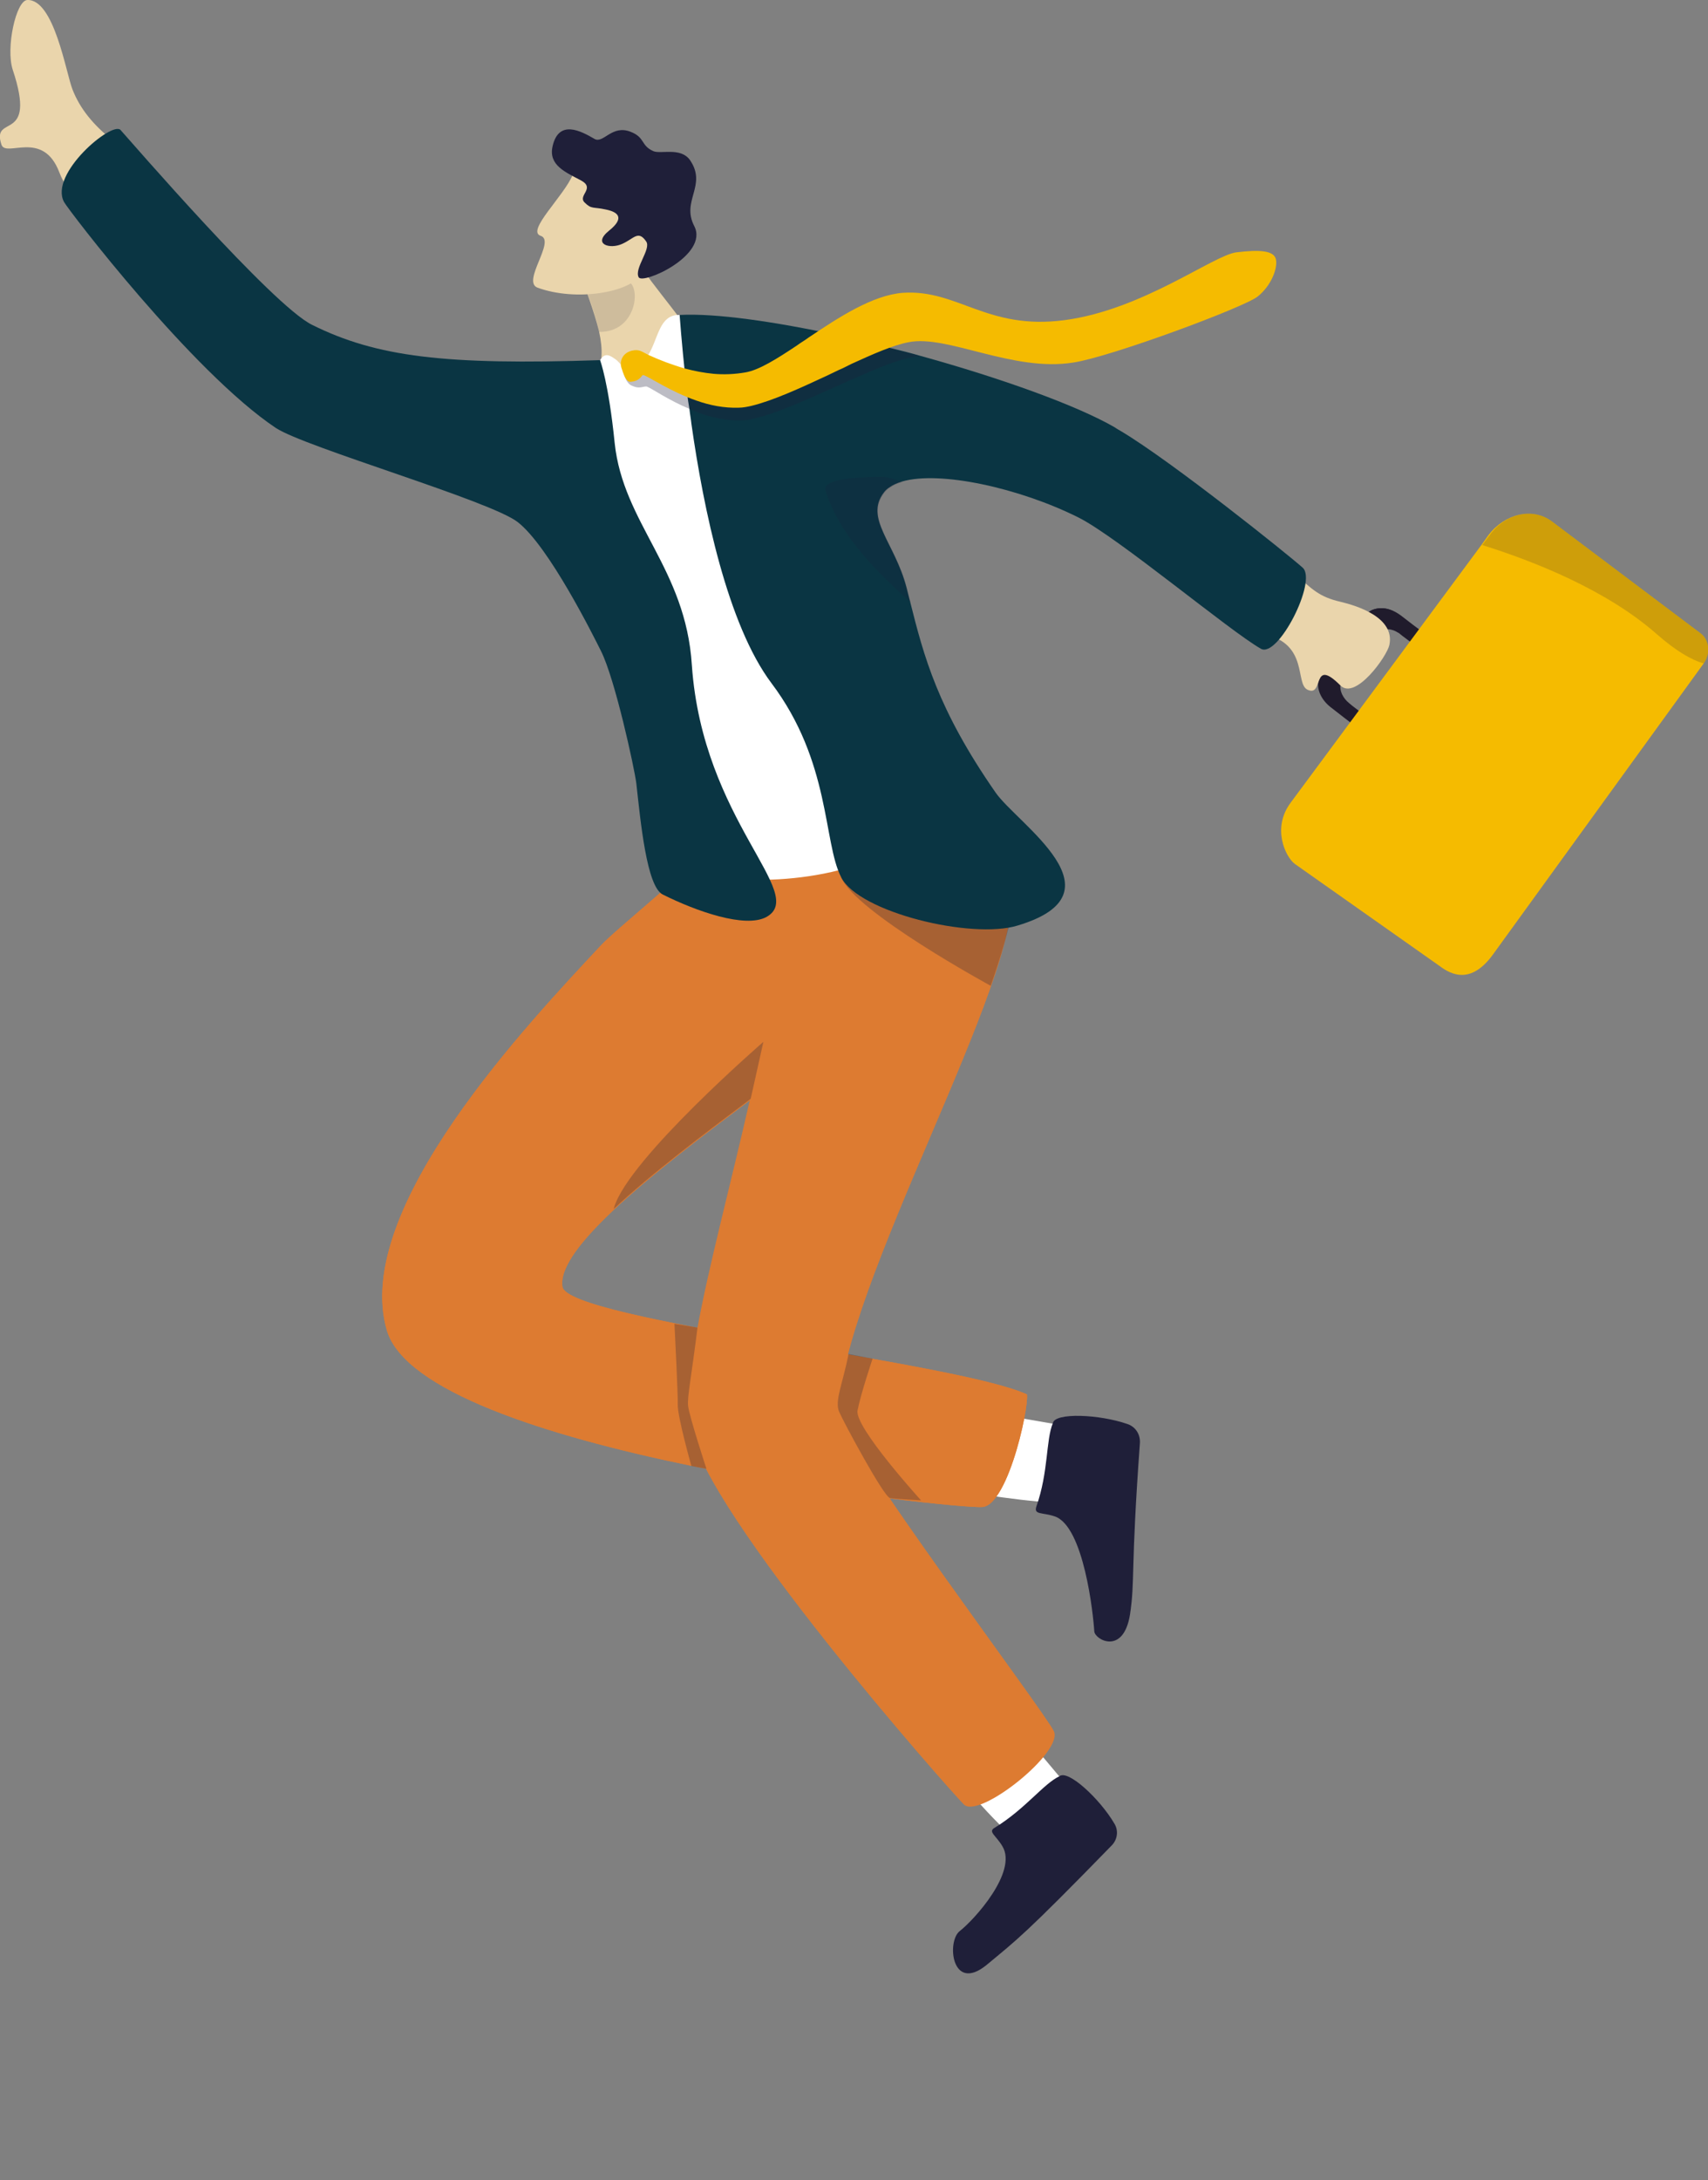 <?xml version="1.0" encoding="utf-8"?>
<!-- Generator: Adobe Illustrator 26.0.1, SVG Export Plug-In . SVG Version: 6.00 Build 0)  -->
<svg version="1.1" id="レイヤー_1" xmlns="http://www.w3.org/2000/svg" xmlns:xlink="http://www.w3.org/1999/xlink" x="0px"
	 y="0px" viewBox="0 0 362.9 463.1" style="enable-background:new 0 0 362.9 463.1;" xml:space="preserve">
<rect x="0" y="0" width="362.9" height="463.1" fill="#808080" stroke="none"/>
<style type="text/css">
	.st0{fill:#201B2C;}
	.st1{fill:#F5BB00;}
	.st2{opacity:0.18;fill:#1F1F39;}
	.st3{display:none;opacity:0.1;fill:#32323F;}
	.st4{fill:#FFFFFF;}
	.st5{fill:#1F1F39;}
	.st6{fill:#DD7B31;}
	.st7{fill:#EAD5AC;}
	.st8{opacity:0.14;fill:#1F1F39;}
	.st9{fill:#0A3543;}
	.st10{opacity:0.28;fill:#1F1F39;}
	.st11{opacity:0.3;fill:#1F1F39;}
	.st12{display:none;}
	.st13{display:inline;opacity:0.1;fill:#32323F;}
	.st14{display:inline;}
	.st15{fill:#DA003D;}
	.st16{display:inline;fill:#CAB35E;}
	.st17{display:inline;fill:#FFFFFD;}
	.st18{display:inline;opacity:0.28;fill:#070716;}
	.st19{display:inline;fill:#0D1523;}
	.st20{display:inline;opacity:0.17;fill:#070716;}
	.st21{fill:#382C16;}
</style>
<g>
	<g>
		<path class="st0" d="M293.3,129.2C293.3,129.2,293.3,129.2,293.3,129.2c-0.1,0-0.1,0-0.2,0c-1,0.1-1.9,0.4-2.6,1.1
			c0,0-0.1,0.1-0.1,0.1c-0.1,0.1-0.1,0.1-0.2,0.2l-1.8,2.4c0,0,0,0,0,0l0,0l-0.1,0.1c0,0,0,0,0,0l-0.1,0.2l-2,2.7l-5.4,7.2
			c-0.4,0.5-0.6,1-0.7,1.6c-0.3,1.8,0.7,3.9,2.6,5.4l2.7,2.1l4.3,3.3c0,0,0.1,0,0.1,0l1.8-2.3c0,0,0-0.1,0-0.1l-4.3-3.3l0,0
			l-0.6-0.5c-1.4-1.1-2.1-2.7-1.9-4c0.1-0.5,0.2-0.9,0.5-1.3l4.6-6.1l2-2.6l0,0l0.5-0.7c0.5-0.7,1.3-1.1,2.3-1.1
			c0.8,0,1.7,0.2,2.5,0.7c0.2,0.1,0.4,0.2,0.6,0.4l0,0l0.5,0.4l4.4,3.3l0,0c0,0,0.1,0,0.1,0l1.8-2.3c0,0,0-0.1,0-0.1l0,0l-4.4-3.3
			l-2.6-2C296.1,129.6,294.7,129.2,293.3,129.2z"/>
		<path class="st0" d="M293.3,129.2C293.3,129.2,293.3,129.2,293.3,129.2L293.3,129.2c-0.1,0-0.1,0-0.2,0c-1,0.1-2,0.4-2.6,1.1
			c0,0-0.1,0.1-0.1,0.1c-0.1,0.1-0.1,0.1-0.2,0.2l-1.8,2.5l0,0l-0.1,0.1c0,0,0,0,0,0c0,0,0,0.1,0,0.1l0.8,0.3l0,0l0,0l0,0l1.4,0.5
			l0,0l0,0l1.6,0.6c0.5-0.7,1.3-1.1,2.3-1.1l0,0c0.8,0,1.7,0.2,2.5,0.7c0.2,0.1,0.4,0.2,0.6,0.4l0,0l0.5,0.4l4.4,3.3l0,0
			c0,0,0.1,0,0.1,0l1.8-2.3c0,0,0-0.1,0-0.1l-4.4-3.3l-2.6-2C296.1,129.6,294.6,129.1,293.3,129.2z"/>
		<g>
			<path class="st1" d="M329.8,110.8l31.5,23.7c1.9,1.4,2.2,4.3,0.7,6.4l0,0l-44.9,62c-5.1,6.9-9.6,3.5-11.5,2.1l-30.5-21.5
				c-1.9-1.4-5-7.6-0.8-13.1l40.5-54.7l1.5-2.1C319.7,109.2,325.6,107.6,329.8,110.8z"/>
			<path class="st2" d="M329.8,110.8l31.5,23.7c1.9,1.4,2.2,4.3,0.7,6.4l0,0c0,0-0.1,0-0.1,0c-2.4-0.7-5.7-2.5-10-6.3
				c-10.6-9.3-26-15.4-36.9-18.8c0,0-0.1-0.1,0-0.1l1.5-2C319.7,109.2,325.6,107.6,329.8,110.8z"/>
		</g>
	</g>
	<path class="st3" d="M333.4,457.3c0,2.7-71.4,5.8-153.6,5.8S31,460.9,31,458.2s66.7-4.9,148.9-4.9S333.4,454.6,333.4,457.3z"/>
	<g>
		<g>
			<path class="st4" d="M214.2,389.3c-4.8-4.3-15.3-16.7-15.3-16.7l12.2-11.9l15.7,18.7l-3.1,13.3L214.2,389.3z"/>
			<path class="st5" d="M211.4,388.2c-1.6,0.9,0.2,1.6,1.6,4c3.2,5.4-5.9,15.5-9.1,18c-2.8,2.2-1.7,13.2,5.7,7.2
				c6.5-5.4,8.1-6.4,26.6-25.4c1.2-1.2,1.5-3.1,0.6-4.6c-3.1-5.3-9.9-11.6-11.7-10.1C221.7,378.9,217.9,384.2,211.4,388.2z"/>
		</g>
		<path class="st6" d="M192.1,170.6c-15.8,2.7-25.6,26.7-28.4,41.9c-6.9,37.9-19.7,74.7-17,90.9c3,18,54.9,76.7,58.1,79.9
			c3.2,3.2,21.3-11.2,19.1-15.6c-2.2-4.5-45.8-62.2-45.7-67.8c0.4-26.1,39.4-92.9,36.5-110.7C209.9,158.2,192.1,170.6,192.1,170.6z"
			/>
	</g>
	<g>
		<g>
			<path class="st4" d="M223.2,319.1c-6.6-0.2-23.2-3-23.2-3l1.7-17.5l24.8,4.3l6.4,12.6L223.2,319.1z"/>
			<path class="st5" d="M220.2,320c-0.6,1.8,1.2,1.2,3.9,2.1c6.2,2.1,8.2,20.9,8.4,24.4c0.1,1.8,6.2,5.2,7.6-3.6
				c1.1-7.4,0.1-9,2.1-36.4c0.1-1.8-0.9-3.4-2.6-4c-6-2.1-15.5-2.5-15.9-0.2C222.2,305.9,222.8,312.6,220.2,320z"/>
		</g>
		<path class="st6" d="M217.6,301.4c-1,5.2-3.2,12.8-5.9,16.5c-0.9,1.3-1.9,2.1-2.9,2.2c-5.3,0.6-119-11.7-126.6-37.5
			c-7.6-25.8,30.5-65.7,45.4-81.7c3.8-4.1,21.3-17.7,22.9-21.7c2.2-5.7,6.1-11.1,16.5-15.9c11.7-5.4,17.6,4.6,21,12.5
			c3.4,7.9,2.9,26.4-9.6,42c-2.7,3.4-10.1,9.1-18.8,15.7c-9.7,7.3-21,15.8-29.1,23.4c-6.9,6.5-11.6,12.3-11,16.4
			c0.9,7.1,83.9,16,98.7,22.9C218.3,296.9,218.1,298.9,217.6,301.4z"/>
		<path class="st6" d="M217.6,301.4c-1,5.2-3.2,12.8-5.9,16.5c-0.9,1.3-1.9,2.1-2.9,2.2c-5.3,0.6-119-11.7-126.6-37.5
			c-7.6-25.8,30.5-65.7,45.4-81.7c3.8-4.1,21.3-17.7,22.9-21.7c2.2-5.7,6.1-11.1,16.5-15.9c11.7-5.4,17.6,4.6,21,12.5
			c3.4,7.9,2.9,26.4-9.6,42c-2.7,3.4-10.1,9.1-18.8,15.7c-9.7,7.3-21,15.8-29.1,23.4c-6.9,6.5-11.6,12.3-11,16.4
			c0.9,7.1,83.9,16,98.7,22.9C218.3,296.9,218.1,298.9,217.6,301.4z"/>
	</g>
	<g>
		<path class="st7" d="M34.2,40.6c-2.7-3-6.3-7.5-10.4-10.9c-4-3.2-6.8-6.6-8.4-10.7C14,15.4,11.5-0.2,5.8,0
			C3.4,0.1,1.2,10.2,2.7,14.8C8,30.7-1.9,24,0.3,30.7c0.9,2.9,8.8-3.3,12.3,5.9c1.9,5.1,9.1,13.3,11.2,14.3
			C25.9,51.9,34.2,40.6,34.2,40.6z"/>
	</g>
	<g>
		<path class="st7" d="M262.6,113c3.3,2.2,8.6,5.1,12.4,8.7c3.7,3.5,5.4,5.1,9.7,6.1c3.8,0.9,11.7,3.4,10.5,9.2
			c-0.5,2.4-7.2,11.8-10.4,8.6c-6.2-6.2-3.4,2.6-7,0.9c-2.7-1.3,0.3-9.7-9.2-11.8c-5.3-1.2-13.4-7.4-14.7-9.4
			C252.7,123.2,262.6,113,262.6,113z"/>
	</g>
	<g>
		<path class="st7" d="M127.3,70.5c0.4,1.8,0.6,3.6,0.5,5.1c-0.2,2.9,1.5,6.5,0,11.2c-1.2,3.6,10.1-3.4,10.1-3.4l11.5-7.3
			c-1.6-5.7-11.4-15.8-13.9-20.7c-2.7-5.3-11.2-8.4-11.2-8.4l-0.6,12.7l0,0.3l0.6,0.9C124.2,61,126.2,65.9,127.3,70.5z"/>
	</g>
	<path class="st8" d="M123.7,60.1l0.6,0.9c0,0,2,4.9,3,9.5c7.7,0.1,8.9-9,6.4-10.6c-1.6-1-7.1-2.8-7.1-2.8l-2.9,2.7L123.7,60.1z"/>
	<path class="st4" d="M144.4,66.9c-5.8-0.2-4.2,9.2-9.6,10.9c-2.9,0.9-2.5-0.5-4.2-1.6c-1-0.7-2.1-1.4-3.1,0.3
		c-20.6,35.1,24.7,100.9,22.4,106.7c-1.9,4.8,23.3,5.5,37-1.5c18.7-9.6,4.8-24.7,3.2-28.8c-1.6-4.1-23.6-76.9-23.6-76.9
		S155.2,72.9,144.4,66.9z"/>
	<path class="st9" d="M162.8,194.8c-4.5,2.4-14.8-1.2-22-4.8c-3.4-1.7-4.7-15.5-5.6-23.6c-0.4-3.2-4.5-22.1-7.5-28.1
		c-1.6-3.2-11.1-22.3-17.7-27.4c-5.7-4.5-45.2-15.9-51.4-20C40.8,79,14.6,44.7,13.6,42.9c-3.2-6,10.2-17.2,12-15.3
		c2.1,2.3,32.2,37.2,40.7,41.4c13.7,6.8,28.2,8.6,61.2,7.5c0,0,1.8,4.7,3.1,17.6c1.8,17.1,15.1,26.6,16.4,47.2
		C149.3,174.4,171.8,189.9,162.8,194.8z"/>
	<path class="st10" d="M178.7,186.3c2.9,7.4,31.8,23.1,31.8,23.1s4.5-12.7,4.5-16.7C215.1,188.7,178.7,186.3,178.7,186.3z"/>
	<g>
		<g>
			<path class="st7" d="M121.7,37.1c-1.9,4.6-10,12-6.8,13c3.2,1.1-4.1,9.7-0.7,11c8.2,3,19.4,1,21.8-2.6c2.4-3.6,5.4-15,5.4-15
				L121.7,37.1z"/>
		</g>
		<path class="st5" d="M128.7,44.5c-2.7-0.6-3,0-4.5-1.5s2.4-3-0.8-4.7c-3.2-1.7-6.9-3.2-6-7.2c1.3-5.8,6-3.3,8.9-1.6
			c1.9,1.1,3.7-3.1,7.7-1.5c3.1,1.2,2.1,2.9,4.8,4.1c1.6,0.7,5.8-0.9,7.8,1.9c3.7,5.4-1.9,8.6,0.9,14c3.2,6.2-10.9,12.5-11.8,10.9
			c-1-1.9,2.7-6,1.6-7.6c-1.7-2.5-2.6-0.6-5.1,0.5c-2.6,1.2-6.4,0.1-2.8-2.8C132.9,46.2,131.2,45,128.7,44.5z"/>
	</g>
	<path class="st9" d="M144.4,66.9c0,0,0.4,5.7,1.3,14.1c0.1,0.8,0.2,1.6,0.3,2.5c0.1,1.1,0.3,2.3,0.5,3.5c0.1,1,0.3,2,0.4,3
		c2.6,18.3,7.7,42.7,17,55.1c12.6,16.7,11,33.8,14.8,41.2c3.7,7.5,27.8,13.3,37.5,10.3c23.1-6.9-0.1-21.6-4.7-28.3
		c-12.3-17.7-15.2-28.9-18.1-40.4c-0.3-1-0.5-2-0.8-3.1c-2.5-9.6-9-14.7-4.8-20.2c0.3-0.4,0.7-0.8,1.2-1.1c0.7-0.5,1.6-0.9,2.6-1.2
		c8.1-2.4,25.1,1.4,37.5,7.6c8.4,4.2,32.1,24.1,38.8,27.9c3.6,2.1,12-14.3,8.9-17.2c-3-2.7-27.7-22.5-38.6-29
		c-0.5-0.3-0.9-0.5-1.3-0.8c-8.1-4.7-24.3-10.5-41.3-15.2c-2-0.6-4.1-1.1-6.1-1.6c-3.9-1-7.7-1.9-11.5-2.8
		C164.5,68.3,152.1,66.5,144.4,66.9z"/>
	<g>
		<path class="st11" d="M132.4,78.8c0.2,1.1,0.8,2.7,1.8,3.1c1.3,0.6,1.8,0.4,2.9,0.2c0.1,0,0.2,0,0.3,0c1.1,0.4,4.6,2.9,9.2,4.8
			c0.3,0.1,0.6,0.3,0.9,0.4c0.3,0.1,0.6,0.2,1,0.4c2.8,1,5.9,1.7,8.9,1.6c1,0,1.9-0.1,2.8-0.4c4.5-1,10.3-3.6,16.1-6.2
			c1.1-0.5,2.3-1,3.4-1.5c0.6-0.3,1.2-0.6,1.8-0.8c4.7-2.1,9-3.9,12.2-4.5c0.6-0.1,1.2-0.2,1.9-0.2c-2-0.6-4.1-1.1-6.1-1.6
			c-3.8-1-7.7-1.9-11.5-2.8c-1.9,1.1-3.7,2.3-5.5,3.5c-0.8,0.6-1.7,1.1-2.5,1.6c-4.3,2.8-8.1,5.1-10.9,5.6c-2.3,0.4-4.6,0.4-6.8,0.2
			c-2.1-0.2-4.1-0.6-6-1.2c-0.2,0-0.3-0.1-0.5-0.1c0,0,0,0,0,0c-2.6-0.8-5-1.8-7-2.7c-1.7-0.8-2.1-1.5-3.8-1
			C132.7,77.7,132.1,77.8,132.4,78.8z"/>
		<path class="st1" d="M134,81.1c1.4-0.1,2-0.7,2.5-1.4c0,0,0.2,0,0.3,0c1.2,0.4,5.7,3.5,11.2,5.4c2.8,1,5.9,1.6,8.9,1.5
			c1,0,1.9-0.2,2.8-0.4c4.5-1.1,10.2-3.7,16-6.4c1.1-0.5,2.2-1.1,3.4-1.6c0.6-0.3,1.2-0.6,1.8-0.9c4.6-2.1,8.9-4,12.1-4.6
			c8.2-1.7,22.2,6.4,35.1,4.3c7.9-1.2,36.2-11.7,39.1-14c2.9-2.3,4.3-6,3.9-7.9c-0.4-1.9-3.5-2.1-8.4-1.5
			c-4.9,0.6-19.9,12.2-36.5,14.4c-16.5,2.2-22.7-6.6-34.4-5.8c-6.4,0.5-13.6,5.2-20,9.5c-0.8,0.6-1.7,1.1-2.5,1.7
			c-4.2,2.8-8,5.2-10.9,5.7c-2.3,0.4-4.6,0.5-6.8,0.3c-2.1-0.2-4.1-0.6-6-1.1c-2.8-0.8-5.4-1.8-7.6-2.8c-1.7-0.8-2.1-1.4-3.8-1
			c-2.2,0.6-2.5,2.5-2.2,3.5C132.4,79.3,133,81.2,134,81.1z"/>
	</g>
	<path class="st2" d="M175.4,104.2c3.2,10.7,13.6,19.6,18.1,23.8c-0.3-1-0.5-2-0.8-3.1c-2.5-9.6-9-14.7-4.8-20.2
		c0.3-0.4,0.7-0.8,1.2-1.1c0.7-0.5,1.6-0.9,2.6-1.2c-0.9-0.3-3.1-1.2-4.3-1.1C185.8,101.3,174.5,101.2,175.4,104.2z"/>
	<path class="st10" d="M162.2,221.3l-2.7,12.1c-9.7,7.3-21,15.8-29.1,23.4c0-0.1,0.1-0.3,0.1-0.4C133.7,246,162.2,221.3,162.2,221.3
		z"/>
	<path class="st10" d="M180.3,287.6c-1.3,6.5-3,10-2,12.3c1,2.3,9.5,18.1,10.8,18.3c1.3,0.2,6.6,0.5,6.6,0.5s-14.2-15.6-13.5-19.1
		c0.7-3.6,3.2-11,3.2-11L180.3,287.6z"/>
	<path class="st10" d="M148.2,282c-1.3,10.5-2.2,14.7-2,16.6c0.2,2.1,3.9,13.4,3.9,13.4l-3.2-0.6c0,0-3-10.6-2.9-13.1
		c0.1-1.4-0.7-17.1-0.7-17.1L148.2,282z"/>
</g>
<g class="st12">
	<path class="st13" d="M318.4,455.9c0,2.7-71.4,5.8-153.6,5.8S16,459.5,16,456.9s66.7-4.9,148.9-4.9S318.4,453.2,318.4,455.9z"/>
	<g class="st14">
		<path class="st7" d="M331.7,40.3c1.8-4.9,8.9-13.8,10.6-14.6c1.7-0.8,5.3-0.2,4.6-3.4c-0.4-1.8-6.8-0.6-5.1-3.1
			c2.7-3.9,5.4-11.9,3.9-13.9c-7.8-10.4-11.5,4.1-12.2,6.4c-2.4,7.3-3.4,10.5-8.6,17.3c-5.2,6.9,3.7,10.6,3.7,10.6L331.7,40.3z"/>
	</g>
	<g class="st14">
		<path class="st7" d="M136,165.8c-3.9,2.9-4.1,5.8-4.3,7.5c-0.2,1.7,0.7,7.1-2.3,7.3c-1.7,0.1,0-5.3-2.6-4.6c-2.5,0.7-7,9.1-9.7,8
			c-11.2-4.3-1.6-13.4-0.1-15c4.3-4.4,7.9-5.3,12.7-11.7c4.8-6.4,10.9,0.2,10.9,0.2L136,165.8z"/>
	</g>
	<g class="st14">
		<path class="st7" d="M219.5,285.2c-1.2,10.6-2.4,21.7-3.6,32.6c-4.6,42.9-97.2,15.6-101,17.1c-7.9,3.3-8.6,5.9-10.4,8.6l-6.5,9
			l-8-12.8l11.3-16.7c0,0,89.7,0.9,91.1-8.1c0.5-3.6,0.1-14.3-0.7-26.1c-0.2-3.5-0.5-7-0.7-10.5c-1.1-14.8-2.4-28.4-2.4-28.4
			c0.2-2.4-2.9-22.1-4-24.3c-2.8-5.6-1.1-37.9,14.3-33.3c25.3,7.5,28.3,26.3,28.3,26.3s-3.3,27.6-7.1,61.2L219.5,285.2z"/>
	</g>
	<g class="st14">
		<g>
			<path class="st7" d="M218.8,209.1l8.1,5.9c0.3,0.2,0.6,0.5,0.8,0.8c2.5,3.9,16.9,22.7,22.7,31.8c0,0.1,7.5-2.1,7.6-2
				c4.2,7.9,18.6,44.4,19.2,58.1c0.7,17.7-73.6,79.4-76.2,83.5c-2.6,4.1-3.1,8.4-1.3,16.4c0,0.1,0,0.2,0.1,0.2v0
				c1,3.1-3.1,5.3-5.1,2.7l-8.6-10.8c-0.2-0.2-0.4-0.5-0.5-0.8l-2.9-7.8c-0.4-1-0.2-2,0.5-2.8c0,0,67.8-76,66.2-83.4
				c-1.6-7.5-27-59-27-59c-0.5-0.7-14.1,7.2-15,7.2c-3.1,0-11-2-18.7-19.4c-2.3-5.2,4.5-13.7,6.8-16.3c0.4-0.5,1-0.8,1.7-1l19.4-3.7
				C217.3,208.4,218.2,208.6,218.8,209.1z"/>
		</g>
		<g>
			<path class="st15" d="M180.3,398.9c1.9,2.1,6.5,9.8,10.3,15.3c1.7,2.4,3.2,4.4,4.3,5.3c0.1,0.1,0.2,0.2,0.3,0.2
				c3.1,2.2,10.5,6.2,12.7,5.6c2.2-0.6,3.2-4.8,1.3-8.7c-0.8-1.6-2.4-4-4.1-6.1c-1.7-2.2-3.4-4.2-4.2-5.1c-0.3-0.3-0.4-0.5-0.4-0.5
				s-0.4-0.3-0.6,0.2c-0.5,1-1.3,2.6-5.2,0.1c-5.2-3.4-9.2-16.2-9.8-21.9c-0.1-0.7-0.7-1.1-1.3-0.8c-2.7,1.1-8.9,4.5-8.9,12.1
				c0.4,7.6-3.1,14.9-3.1,14.9l2.3,0.9C173.7,410.3,177.4,400,180.3,398.9z"/>
		</g>
	</g>
	<path class="st16" d="M160.9,276.6c3.3,10,47.2,17.5,65,11.4c14.9-5.1,36.5,1.1,47.9-4.7c2.9-12.9-19.5-59.9-21.9-107.8
		c-20.8,6.9-52.8-10.7-52.8-10.7s-0.2,0.3-0.6,0.9c-2.1,3.4-9.5,15.9-14,27.7c-1.8,4.7-3.1,9.4-3.5,13.3c-1,11.4-0.8,33,0.1,49.1
		C181.9,268,158.9,270.5,160.9,276.6z"/>
	<path class="st17" d="M238.6,79.3l8.9,5.2l11.1,49.4c0,0-5.1,29.9-12.3,40.2c-9.4,13.4-38.2-2.5-36.8-5.6
		c12.2-28.5,18.1-89.6,18.1-89.6L238.6,79.3z"/>
	<path class="st18" d="M184.6,193.4c16.9,9.4,36.7-9.6,36.7-9.6l-19.6-15.2l-3.1-3C196.5,169.1,189.1,181.6,184.6,193.4z"/>
	<path class="st19" d="M156.6,118.8c-7.8,7.8-34,42.6-34,42.6c5.8,6.3,9,6.6,13.4,7.9c10.1-14.8,22.8-30.6,32.7-38.5
		c5-4,31.7-17.3,34.1-14.3c3.2,3.9,7,19.8,5,31c-0.4,2.4-1.1,4.5-2,6.2c-5.4,9.9-26.5,17.5-26,22.9c0.5,5.4,28.6,20.3,39.6,11.2
		c9.7-7.9,9.7-34.8,12.9-42.9c2.8-7.2,9.3-20.1,5-30.6c-3.1-7.7-6.9-23.6-8.6-31.4c0-0.1-0.1-0.2-0.1-0.3c-0.6-2.6-0.9-4.2-0.9-4.2
		c-2.1,0.5-4.6,1.4-7.2,2.6c-5.9,2.6-12.9,6.7-19.9,11.4C182,104.7,164.5,110.9,156.6,118.8z"/>
	<path class="st19" d="M255.9,124.4c2.9,10.1-12.1,45.3-12.9,52.3c-0.8,7-7.4,10.8-6.4,13.4c2.5,6.2,11.7,3.8,15.3,4.3
		c2.4,0.4,4.2-6.1,3.9-8.7c-2.6-23.6,13.6-36.8,13.9-55.1c0-2.9-5.2-19.7-1.7-26.3c3.5-6.6,22.7-12.2,38.4-26.3
		c7.9-7.1,26.9-35.2,30.4-42.7c1.7-3.7-9.1-12.9-9.9-11.1c-2.8,6.8-25.1,35.4-31.1,41.2c-6.8,6.5-29,15.7-49.7,18.4c0,0,0,0.1,0,0.2
		c0.1,0.3,0.9,2.4,1.1,5.7c0.1,2.7,0.7,6.1,0.9,9.9C248.7,110.2,252.5,112.4,255.9,124.4z"/>
	<path class="st20" d="M207.9,147.4c2.7-4.1,6.6-10.2,6.9-12.7c0.5-3.8-4.8-13.5-11.9-18.3C206.6,119.8,209.9,136.2,207.9,147.4z"/>
	<path class="st20" d="M200.6,92.3c16.8,0.3,24-2.6,28.2-9.4c0.1-0.1,0.1-0.2,0.2-0.3l-0.3-0.1l-8.2-1.6
		C214.6,83.5,207.6,87.6,200.6,92.3z"/>
	<g class="st14">
		<g>
			<path class="st7" d="M247.5,47.9c1.4,3.3-0.4,5.5,2.2,8.5c2.1,2.4,4,2.6,3.4,3.8c-0.6,1.2-3,0.9-2.7,2.1c0.3,1.2,1.3,2,0,2.6
				c-0.9,0.4-1.8,0.5-0.7,1.1c0.4,0.2,1.2-0.2,0.6,1.3c-0.6,1.5,2.1,6-0.3,6.9c-1.2,0.5-5.6-1.9-7.6,0.1c-1.8,1.8,2.7,7.3,3.5,9.9
				c0.8,2.7-1.6,17-3.2,16.8c-3.9-0.6-3.2-7-12.9-15.4c-11-9.5,0.1-24.3,0.1-24.3l2.8-9.5L247.5,47.9z"/>
		</g>
		<path class="st21" d="M155.7,99.2c4.4,3.5,21.6-13.7,33.9-2.9c4.9,4.3,9-1.2,13.9-2.7c0.8-0.3,1.6-0.4,2.5-0.4
			c3.2,0,5,0.7,7.8,0.4c0,0,0,0,0,0c0.6-0.1,1.3-0.2,2.1-0.3c0.6-0.1,1.3-0.3,2.1-0.6c1.4-0.5,3-1.1,5-2c2.1-0.9,3.8-2.4,5.3-4.1
			c0,0,0,0,0,0c0-0.1,0.1-0.1,0.2-0.2c5.3-6.3,7.1-16.1,8.4-19.7c0.4-1.2,0.3-3-0.6-3.9c-1.2-1.3-2.8-2.8-1.9-4.4
			c0.8-1.5,2.9-1.5,3.5-0.5c1.5,2.5,3.1,3.1,3.1-0.3c-0.1-5.6,3.1-7.3,4.7-7.7c1-0.3,1.7-0.7,2.2-1.2l0,0c1.9-1.9,0.4-5.1-0.2-6.2
			c-3-5.5-9.9-5.7-18.2-3.3c-11.6,3.5-13.9,20.8-16.7,23.1c-2.8,2.2-5.8-1.6-13.3,2.7c-8.8,5.1-7.2,9.7-10.3,11.7
			c-2.7,1.7-8.2,1-14.6,2.5C163.6,81.6,148.8,93.8,155.7,99.2z"/>
	</g>
	<g class="st14">
		<path class="st15" d="M108.5,322.4c-2.7-1.7-9.2-4.8-15.8-0.2c-6.3,5-14.6,6.4-14.6,6.4l0.6,2.5c0,0,11.1-3.1,13.8-1.3
			c-1,4.3-9.1,21.8-8.8,25.4c0.3,3.6,0.9,13.5,2.9,14.3c2,0.8,6.2-0.4,8.3-4.1s4.8-14.7,4.8-14.7s0-0.6-0.5-0.5
			c-1.1,0.2-3,0.4-3.2-4.4c-0.3-6.5,8.2-17.7,12.8-21.7C109.2,323.7,109.1,322.8,108.5,322.4z"/>
	</g>
</g>
</svg>
